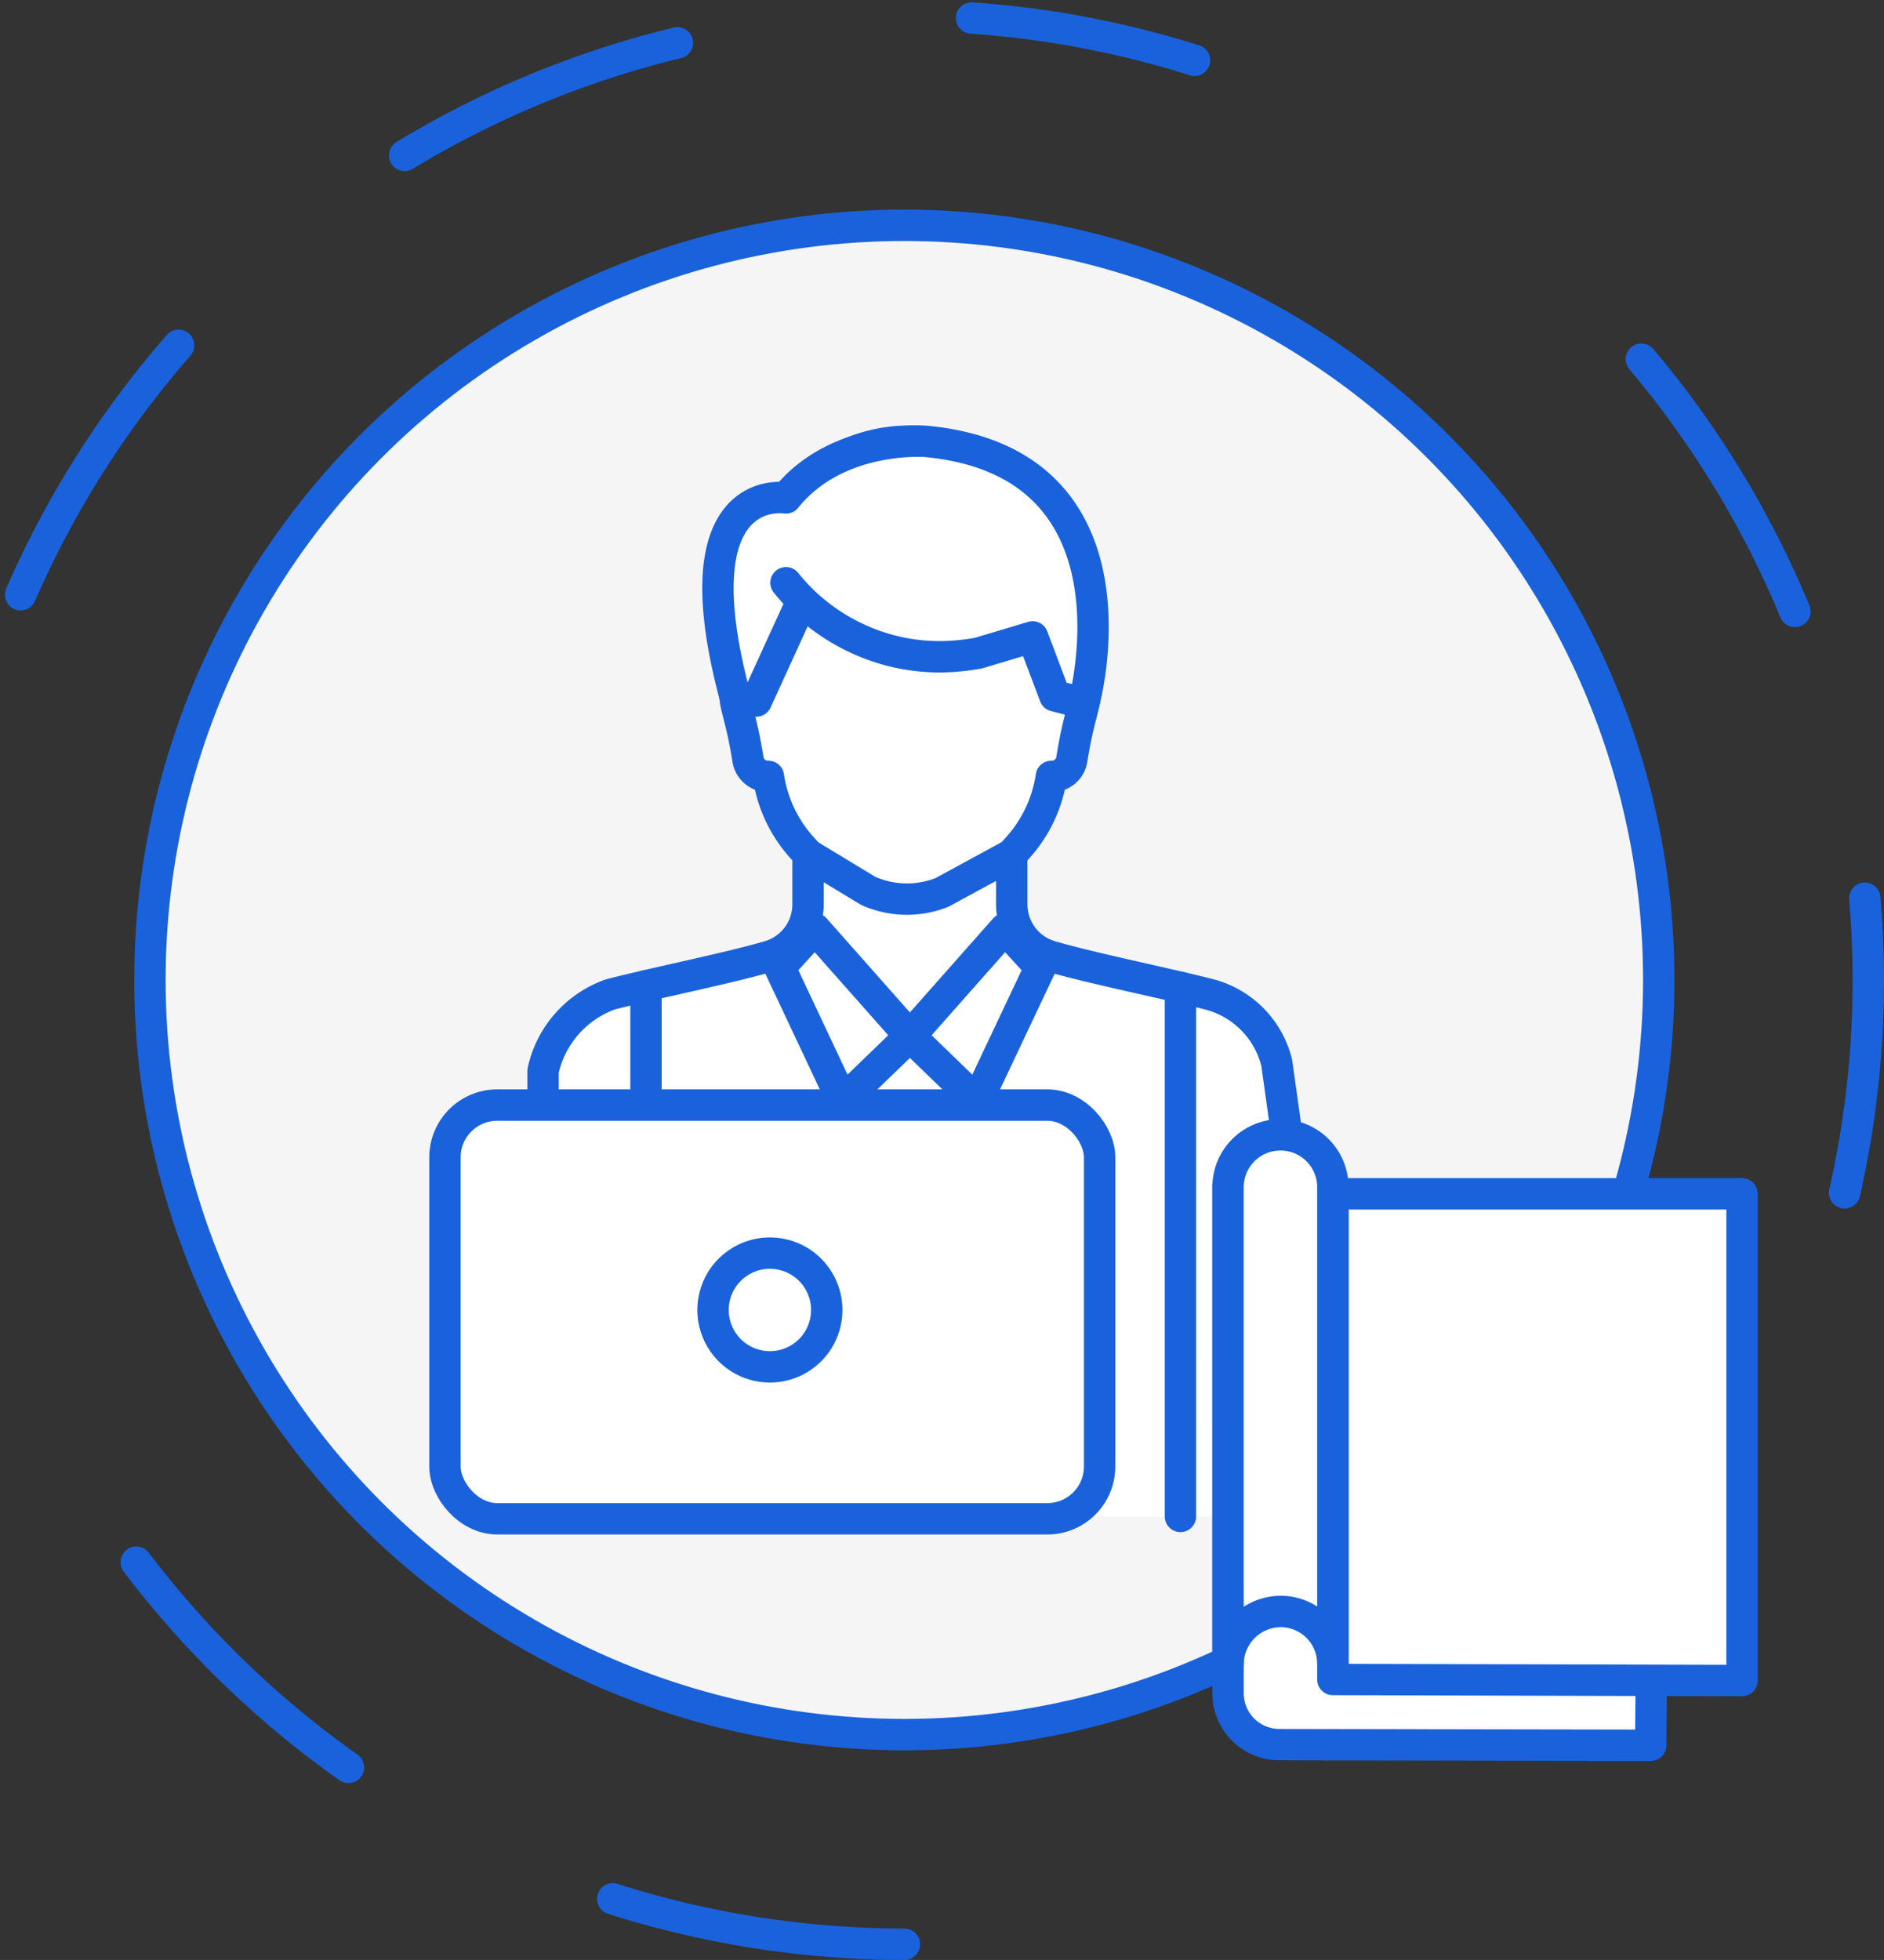 <svg xmlns="http://www.w3.org/2000/svg" width="108.085" height="112.405" viewBox="0 0 108.085 112.405"><rect x="0" y="0" width="108.085" height="112.405" fill="#333333" stroke="none"/><defs><style>.a,.d{fill:none;}.a,.b,.c,.d{stroke:#1962dc;stroke-width:1.8px;}.a,.c,.d{stroke-linecap:round;stroke-linejoin:round;}.a{stroke-dasharray:17;}.b{fill:#f5f5f5;stroke-miterlimit:10;}.c{fill:#fff;}</style></defs><g transform="translate(1.185 0.9)"><path class="a" d="M2487.4,1771.64a55.364,55.364,0,0,1-49.259-30.179" transform="translate(-2436.699 -1661.035)"/><path class="a" d="M2565.185,1655.5a55.253,55.253,0,0,1-3.18,74.709q-1.419,1.42-2.921,2.723" transform="translate(-2472.203 -1635.8)"/><path class="a" d="M2436.1,1660.824a55.324,55.324,0,0,1,67.345-30.65" transform="translate(-2436.102 -1627.615)"/><circle class="b" cx="43.28" cy="43.28" r="43.28" transform="translate(7.417 12.022)"/><g transform="translate(24.342 24.4)"><g transform="translate(5.627)"><path class="c" d="M1301.816,2445.721v-2.851a49.782,49.782,0,0,0-.481-6.9l-2.277-16.264a5.387,5.387,0,0,0-3.906-3.935c-2.767-.7-6.552-1.449-9.042-2.167a3.108,3.108,0,0,1-2.255-2.985v-2.865l.381-.427a7.8,7.8,0,0,0,1.892-4.046,1.158,1.158,0,0,0,1.162-.913c.454-2.819.781-2.941.781-4.179s-.458-1.531-1.01-1.211a7.6,7.6,0,0,0,.281-1.9c.188-6.659-4.194-11.026-9.33-11.026s-9.519,4.367-9.33,11.026a7.613,7.613,0,0,0,.281,1.9c-.552-.32-1.01-.025-1.01,1.211s.328,1.361.781,4.179a1.158,1.158,0,0,0,1.162.913,7.8,7.8,0,0,0,1.892,4.046l.381.427v2.865a3.1,3.1,0,0,1-2.242,2.981c-2.5.72-6.307,1.469-9.08,2.177a6.014,6.014,0,0,0-3.88,4.4v25.546" transform="translate(-1256.966 -2384.052)"/><path class="c" d="M1361.719,2392.173a11.279,11.279,0,0,0,3.973,3.143,11.158,11.158,0,0,0,5.941,1.048c.368-.034.746-.085,1.134-.156l3.1-.928,1.275,3.378,1.664.433s3.817-13.81-9.057-15.026c0,0-5.1-.405-8.031,3.243,0,0-6.246-1.081-2.932,11.35l1.229.3,2.633-5.761" transform="translate(-1347.781 -2384.052)"/><path class="d" d="M1475.937,2659.121l-2.03-2.217-5.451,6.156,3.857,3.73,3.624-7.669" transform="translate(-1447.409 -2628.938)"/><path class="d" d="M1387.206,2659.118l3.613,7.672,3.857-3.73-5.451-6.156Z" transform="translate(-1373.629 -2628.938)"/><path class="c" d="M1421.439,2622.2l-4.006,2.179a5.452,5.452,0,0,1-4.245-.087l-3.449-2.089" transform="translate(-1394.536 -2598.501)"/><path class="c" d="M1624.435,2698.837v30.344" transform="translate(-1587.867 -2667.512)"/><line class="c" y2="7.667" transform="translate(5.907 31.236)"/></g><g transform="translate(0 38.077)"><rect class="c" width="37.558" height="23.728" rx="3"/><circle class="d" cx="3.261" cy="3.261" r="3.261" transform="translate(14.792 14.291) rotate(-78.401)"/></g></g><g transform="translate(69.266 64.18)"><path class="c" d="M1803.027,2762.978v29.162a2.945,2.945,0,0,0,2.948,2.937l21.3.037.033-3.724" transform="translate(-1803.025 -2760.1)"/><path class="c" d="M1894.76,2770.612v27.864l23.475.06v-27.915h-23.405" transform="translate(-1888.745 -2767.234)"/><path class="c" d="M1802.993,2749.422A3.042,3.042,0,0,1,1806,2746.4a3,3,0,0,1,3.006,2.973v-27.317a3,3,0,0,0-3.007-2.99h0a3,3,0,0,0-3.007,2.99Z" transform="translate(-1802.991 -2719.061)"/></g></g></svg>